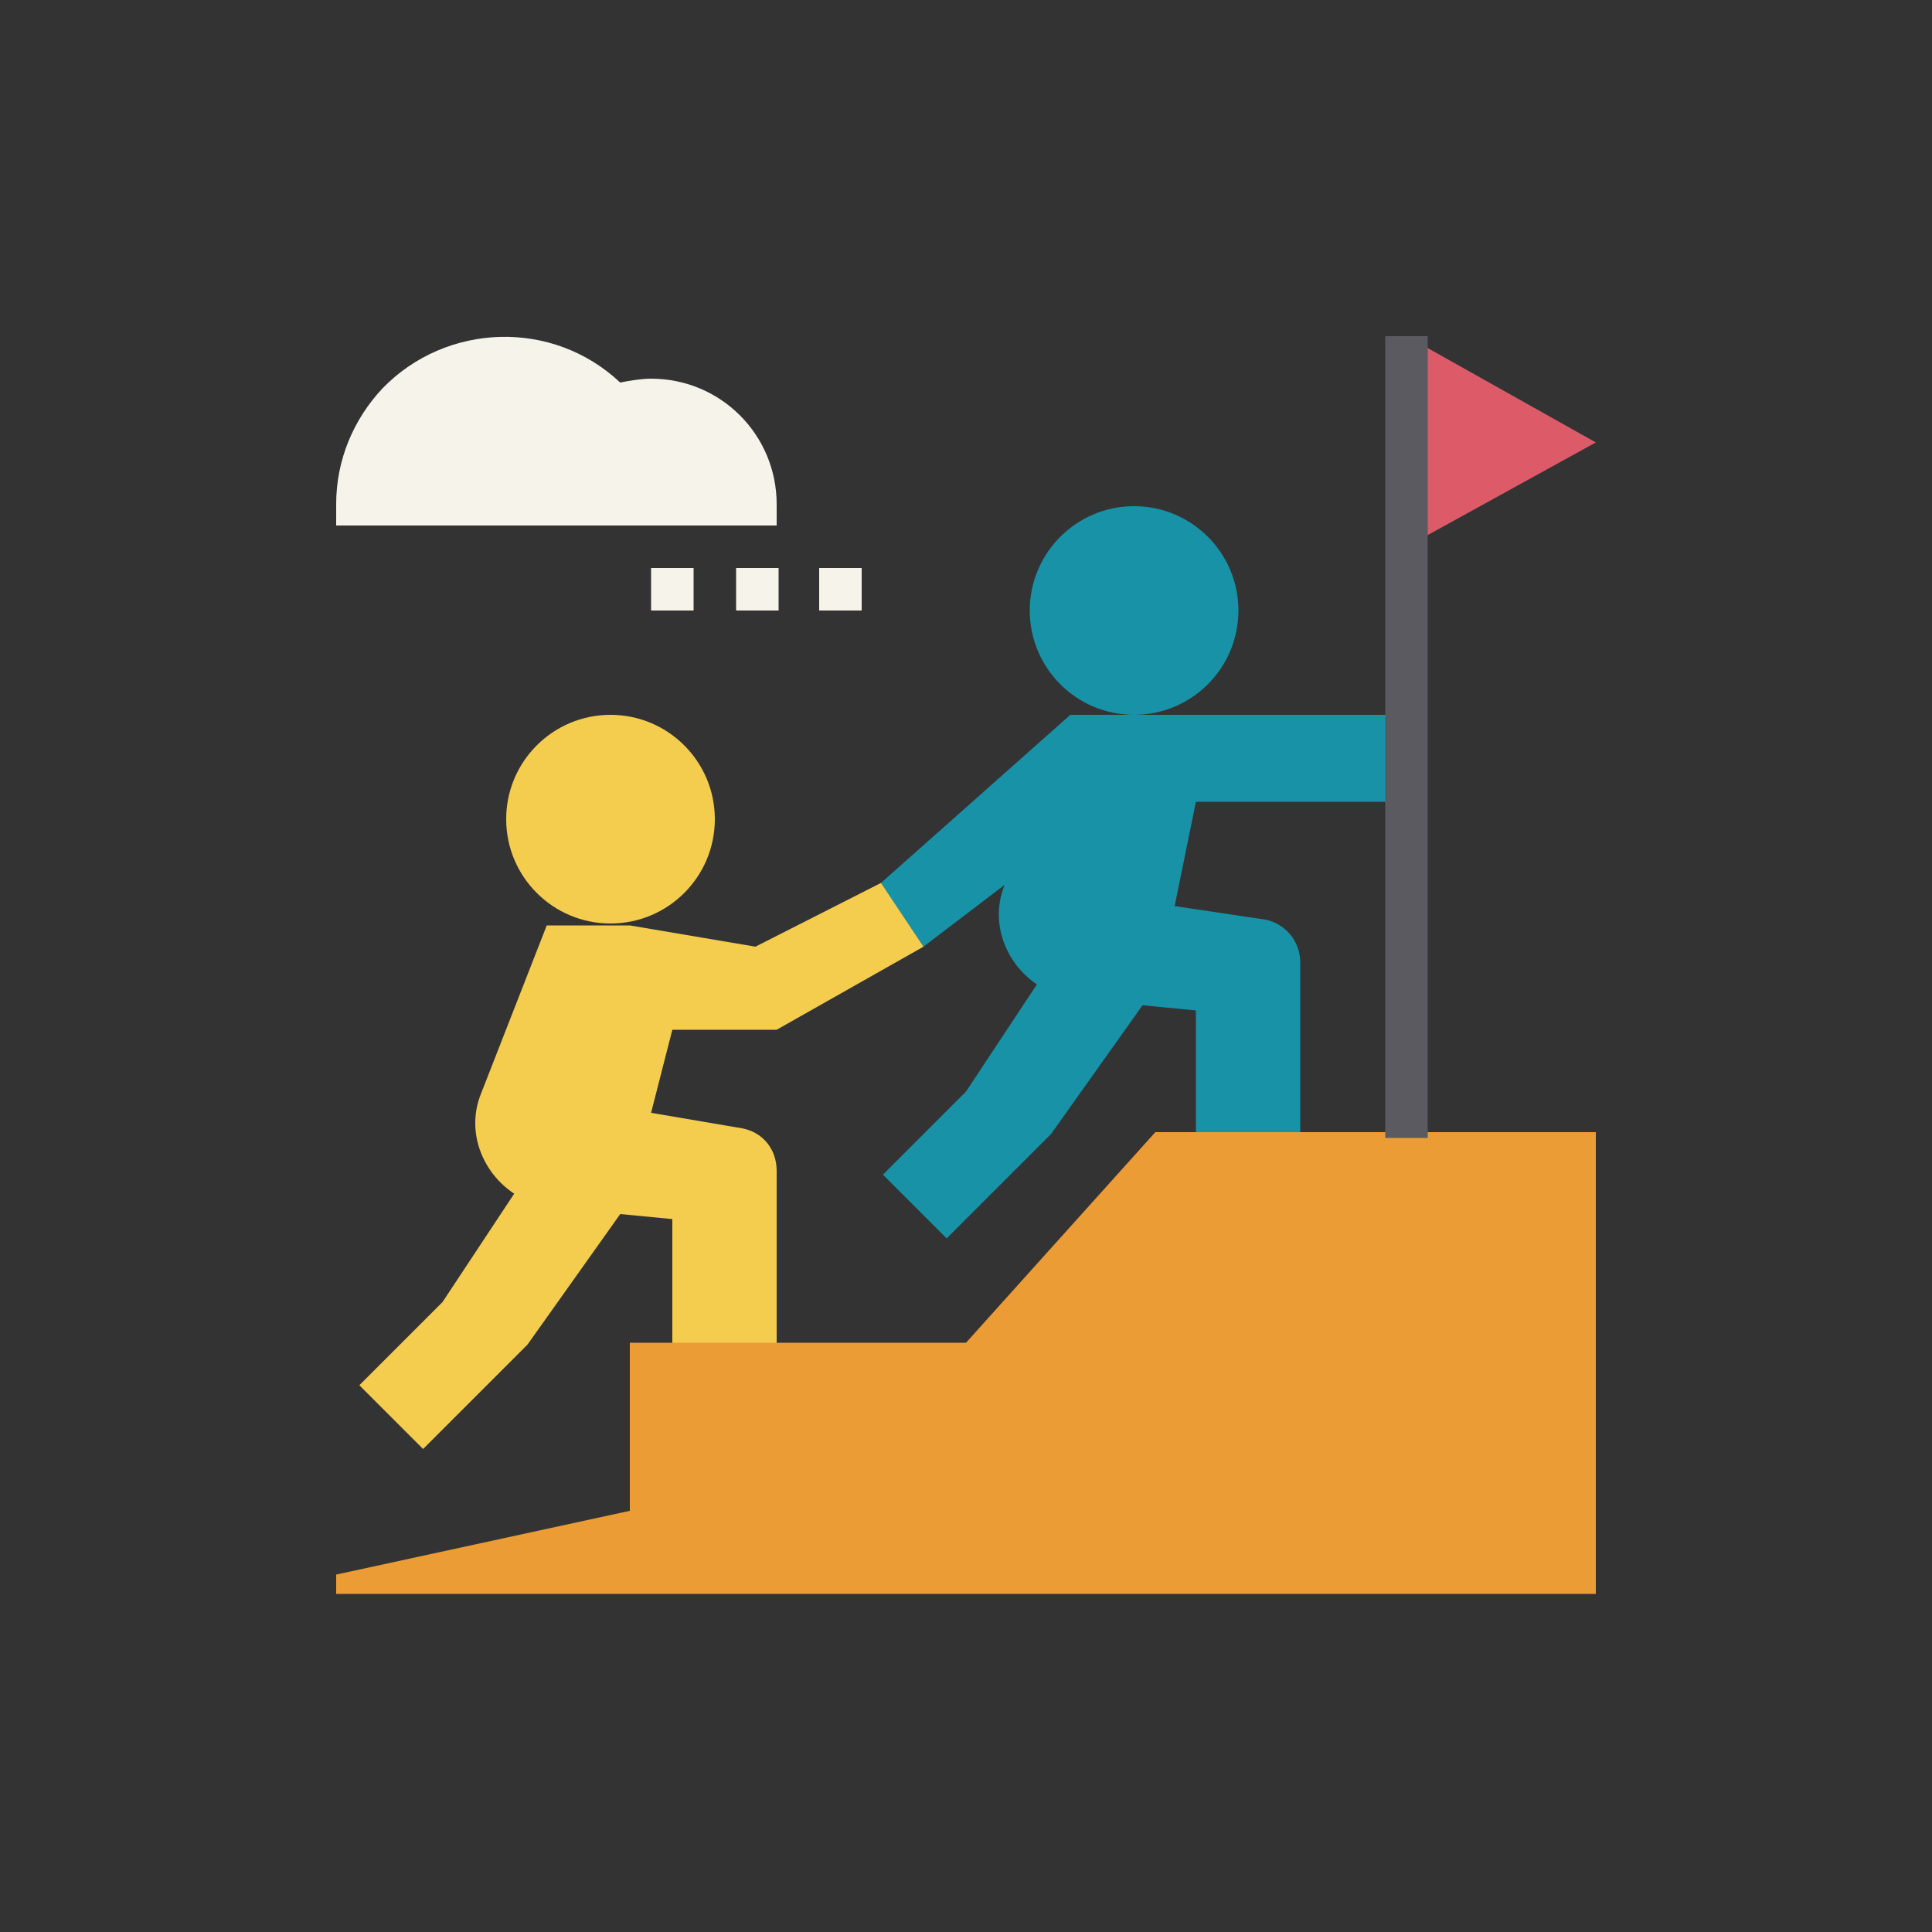 <?xml version="1.0" encoding="UTF-8"?> <svg xmlns="http://www.w3.org/2000/svg" xmlns:xlink="http://www.w3.org/1999/xlink" version="1.1" id="Layer_1" x="0px" y="0px" viewBox="0 0 100 100" style="enable-background:new 0 0 100 100;" xml:space="preserve"><rect x="0" y="0" width="100" height="100" fill="#333333" stroke="none"/> <g> <g> <circle style="fill:#1892A7;" cx="58.7" cy="31.6" r="5.4"></circle> <path style="fill:#1892A7;" d="M54.3,50L50,56.5l-4.3,4.3l3.3,3.3l5.4-5.4l5.4-7.6L54.3,50z"></path> <path style="fill:#1892A7;" d="M72.8,41.3V37H55.4l-9.8,8.7l2.2,3.3l4.2-3.2c-0.9,2.2,0.3,4.7,2.5,5.6c0.4,0.1,0.8,0.2,1.2,0.3 l6.2,0.6v6.5h5.4v-9c0-1.1-0.8-2-1.8-2.2l-4.7-0.7l1.1-5.4h10.9L72.8,41.3L72.8,41.3z"></path> </g> <path style="fill:#DD5B69;" d="M72.8,17.4v10.9l9.8-5.4L72.8,17.4z"></path> <g> <circle style="fill:#F4CD4F;" cx="31.6" cy="42.4" r="5.4"></circle> <path style="fill:#F4CD4F;" d="M27.2,60.9l-4.3,6.5l-4.3,4.3l3.3,3.3l5.4-5.4l5.4-7.6L27.2,60.9z"></path> <path style="fill:#F4CD4F;" d="M38.4,58.4l-4.7-0.8l1.1-4.3h5.4l7.6-4.3l-2.2-3.3L39.1,49l-6.5-1.1h-4.3l-3.4,8.7 c-0.9,2.2,0.3,4.7,2.5,5.6c0.4,0.1,0.8,0.2,1.2,0.3l6.2,0.6v6.5h5.4v-9C40.2,59.5,39.5,58.6,38.4,58.4z"></path> </g> <path style="fill:#EC9C35;" d="M17.4,82.6v-1.1l15.2-3.3v-8.7H50l9.8-10.9h22.8v23.9H17.4V82.6z"></path> <g> <path style="fill:#F6F3EA;" d="M33.7,19.6c-0.5,0-1.1,0.1-1.6,0.2c-3.5-3.3-9-3.1-12.3,0.3c-1.5,1.6-2.4,3.7-2.4,6v1.1h22.8v-1.1 C40.2,22.5,37.3,19.6,33.7,19.6z"></path> <path style="fill:#F6F3EA;" d="M33.7,29.4h2.2v2.2h-2.2V29.4z"></path> <path style="fill:#F6F3EA;" d="M38.1,29.4h2.2v2.2h-2.2V29.4z"></path> <path style="fill:#F6F3EA;" d="M42.4,29.4h2.2v2.2h-2.2V29.4z"></path> </g> <path style="fill:#5A5A60;" d="M71.7,17.4h2.2v41.5h-2.2V17.4z"></path> </g> </svg> 